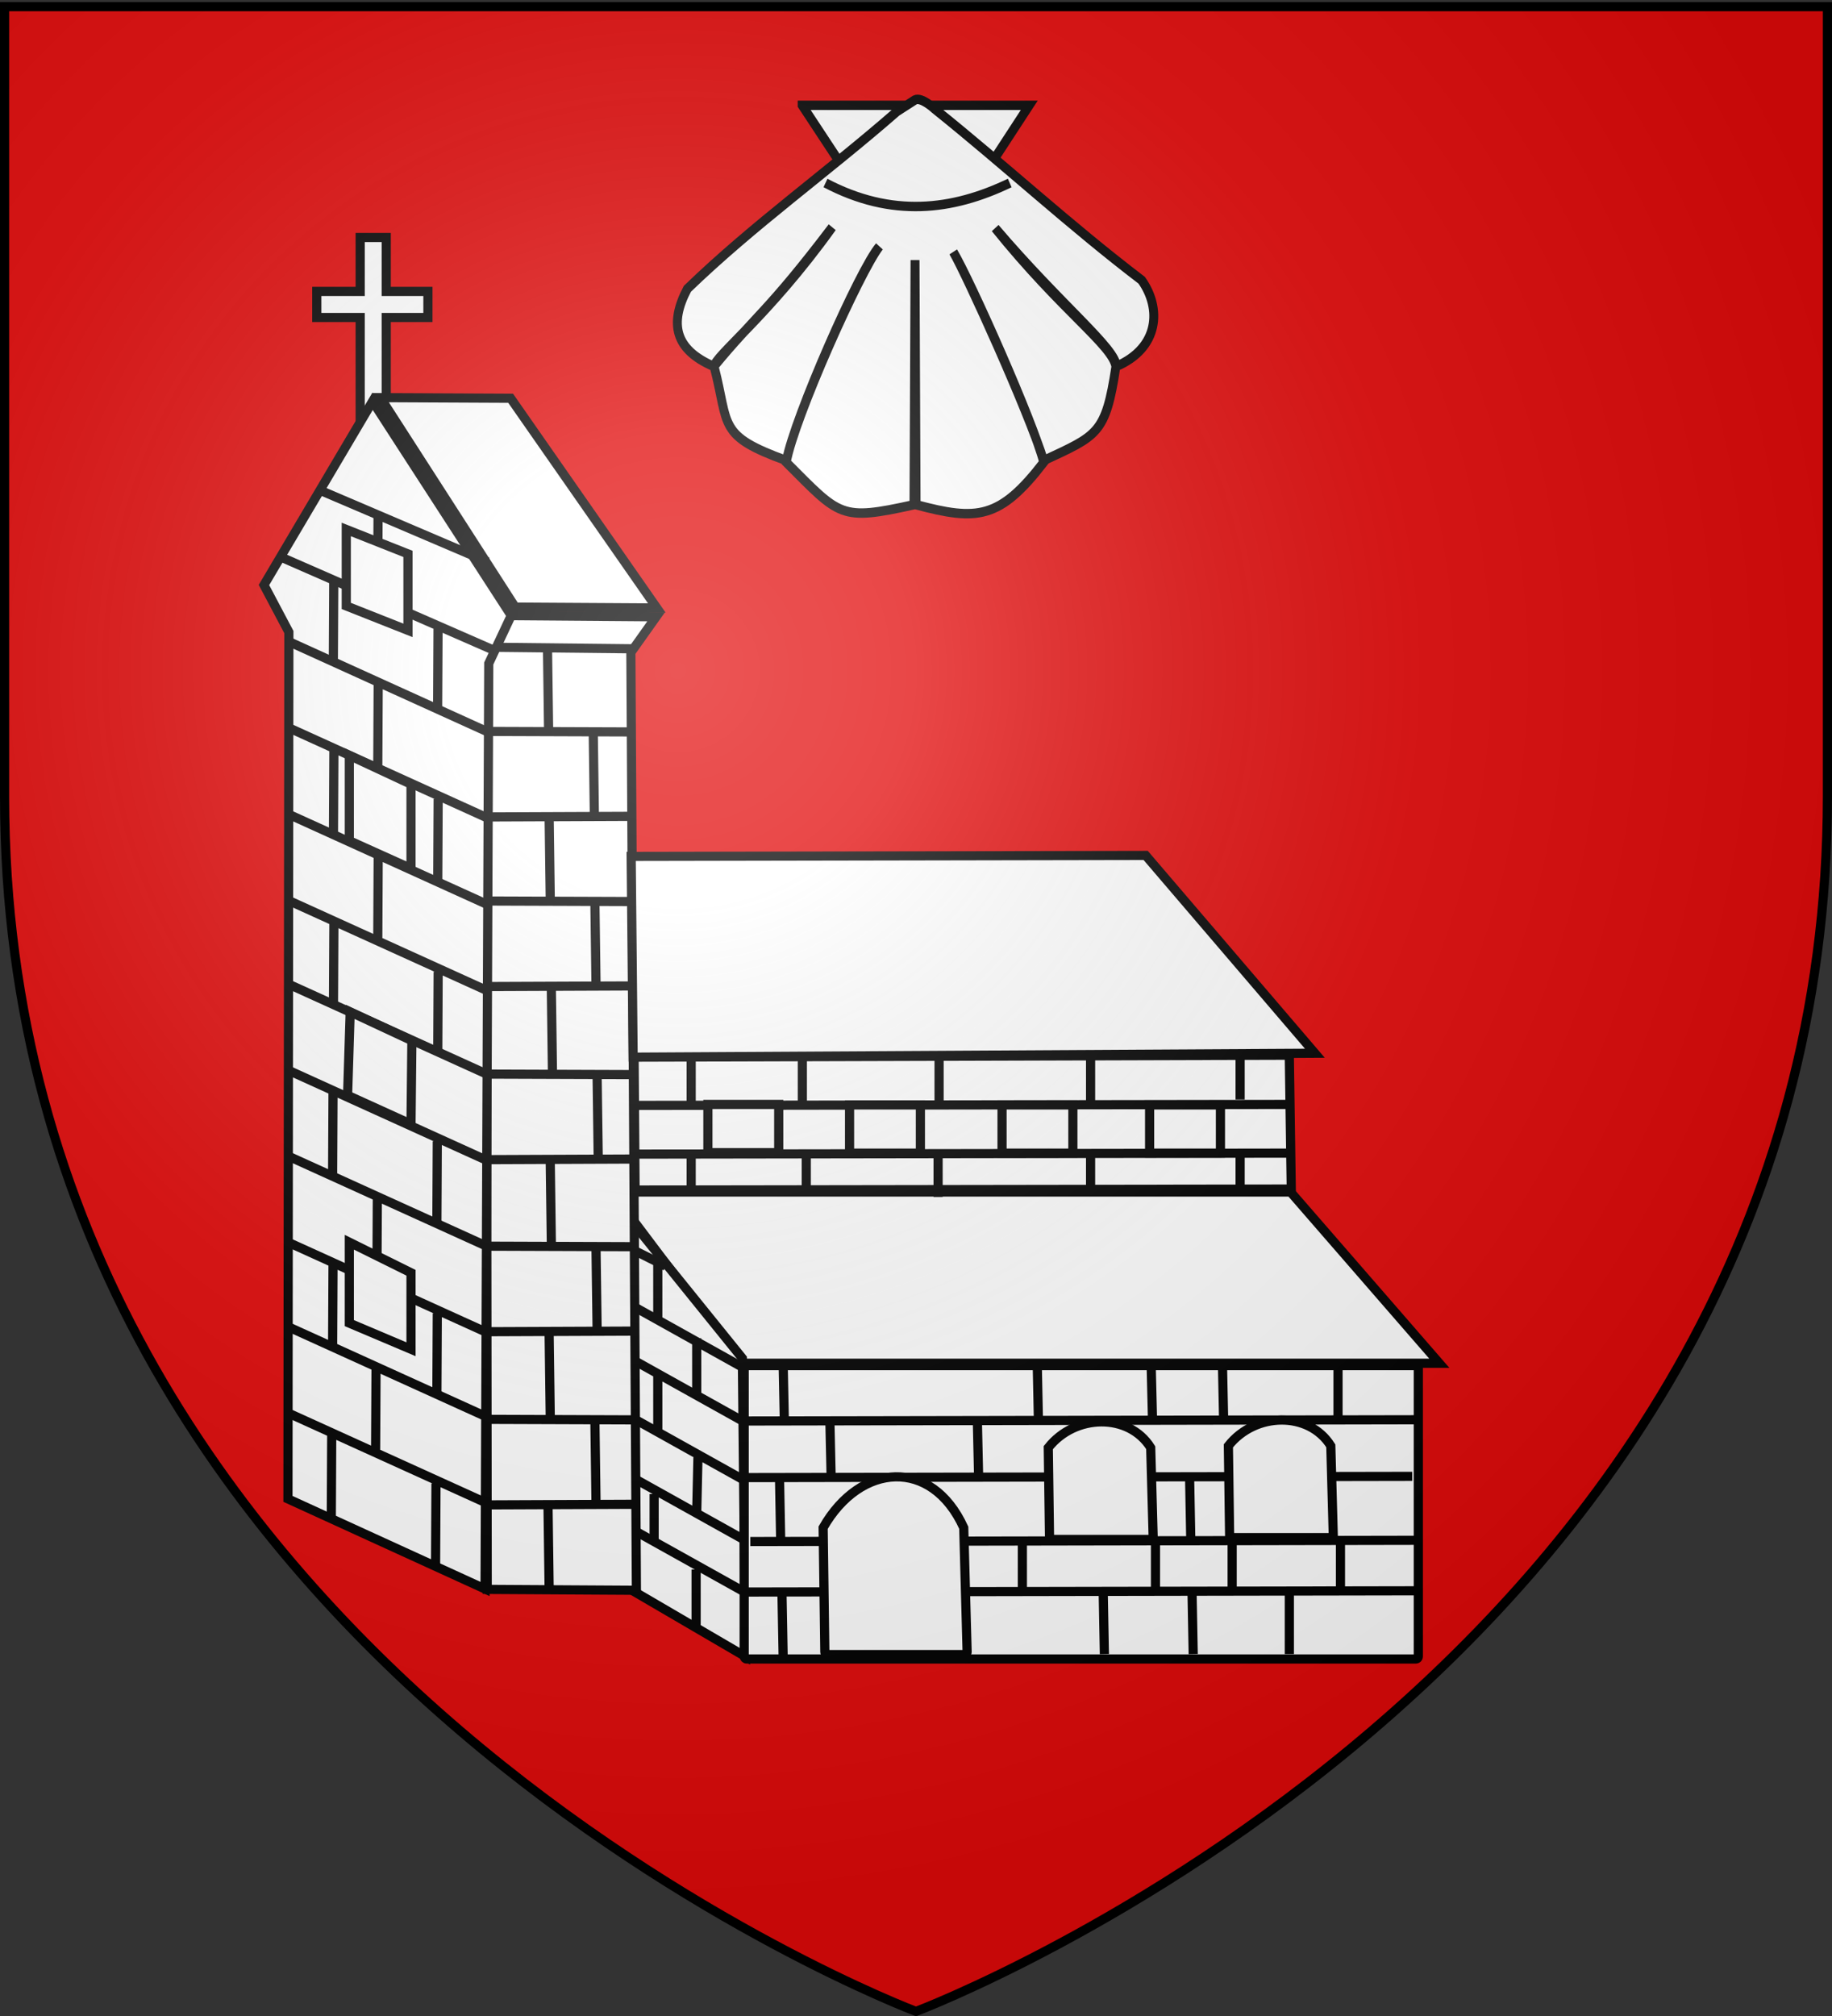 <svg xmlns="http://www.w3.org/2000/svg" xmlns:xlink="http://www.w3.org/1999/xlink" width="600" height="660" version="1.0"><rect width="100%" height="100%" fill="#333333" stroke="none"/><desc>Flag of Canton of Valais (Wallis)</desc><defs><pattern id="n" width="63.433" height="32.822" patternTransform="translate(706.076 -110.317)" patternUnits="userSpaceOnUse"><path d="M1 16.188V1m45.974 15.188v15.634H15.96V16.188M31.467 1v15.188M1 31.822h61.433M1 16.188h61.433" style="fill:none;fill-opacity:1;fill-rule:evenodd;stroke:#000;stroke-width:2;stroke-linecap:square;stroke-linejoin:miter;stroke-miterlimit:4;stroke-dasharray:none;stroke-opacity:1;display:inline"/></pattern><pattern xlink:href="#n" id="o" patternTransform="translate(706.076 -110.317)"/><pattern xlink:href="#n" id="p" patternTransform="translate(706.076 -110.317)"/><pattern xlink:href="#n" id="q" patternTransform="translate(706.076 -110.317)"/><pattern xlink:href="#o" id="u" patternTransform="translate(1455.798 -99.233)"/><pattern xlink:href="#p" id="s" patternTransform="translate(1455.798 -99.233)"/><pattern xlink:href="#q" id="r" patternTransform="translate(1455.798 -99.233)"/><pattern xlink:href="#F" id="E" patternTransform="translate(1455.798 -99.233)"/><pattern xlink:href="#G" id="D" patternTransform="translate(1455.798 -99.233)"/><pattern xlink:href="#H" id="C" patternTransform="translate(1455.798 -99.233)"/><pattern xlink:href="#y" id="F" patternTransform="translate(706.076 -110.317)"/><pattern xlink:href="#y" id="G" patternTransform="translate(706.076 -110.317)"/><pattern xlink:href="#y" id="H" patternTransform="translate(706.076 -110.317)"/><pattern id="y" width="63.433" height="32.822" patternTransform="translate(706.076 -110.317)" patternUnits="userSpaceOnUse"><path d="M1 16.188V1m45.974 15.188v15.634H15.96V16.188M31.467 1v15.188M1 31.822h61.433M1 16.188h61.433" style="fill:none;fill-opacity:1;fill-rule:evenodd;stroke:#000;stroke-width:2;stroke-linecap:square;stroke-linejoin:miter;stroke-miterlimit:4;stroke-dasharray:none;stroke-opacity:1;display:inline"/></pattern><pattern id="aG" width="63.433" height="32.822" patternTransform="translate(706.076 -110.317)" patternUnits="userSpaceOnUse"><path d="M1 16.188V1m45.974 15.188v15.634H15.96V16.188M31.467 1v15.188M1 31.822h61.433M1 16.188h61.433" style="fill:none;fill-opacity:1;fill-rule:evenodd;stroke:#000;stroke-width:2;stroke-linecap:square;stroke-linejoin:miter;stroke-miterlimit:4;stroke-dasharray:none;stroke-opacity:1;display:inline"/></pattern><pattern xlink:href="#aG" id="aH" patternTransform="translate(706.076 -110.317)"/><pattern xlink:href="#aG" id="aI" patternTransform="translate(706.076 -110.317)"/><pattern xlink:href="#aG" id="aJ" patternTransform="translate(706.076 -110.317)"/><pattern xlink:href="#aH" id="aM" patternTransform="translate(1455.798 -99.233)"/><pattern xlink:href="#aI" id="aL" patternTransform="translate(1455.798 -99.233)"/><pattern xlink:href="#aJ" id="aK" patternTransform="translate(1455.798 -99.233)"/><pattern xlink:href="#aX" id="aW" patternTransform="translate(1455.798 -99.233)"/><pattern xlink:href="#aY" id="aV" patternTransform="translate(1455.798 -99.233)"/><pattern xlink:href="#aZ" id="aU" patternTransform="translate(1455.798 -99.233)"/><pattern xlink:href="#aQ" id="aX" patternTransform="translate(706.076 -110.317)"/><pattern xlink:href="#aQ" id="aY" patternTransform="translate(706.076 -110.317)"/><pattern xlink:href="#aQ" id="aZ" patternTransform="translate(706.076 -110.317)"/><pattern id="aQ" width="63.433" height="32.822" patternTransform="translate(706.076 -110.317)" patternUnits="userSpaceOnUse"><path d="M1 16.188V1m45.974 15.188v15.634H15.96V16.188M31.467 1v15.188M1 31.822h61.433M1 16.188h61.433" style="fill:none;fill-opacity:1;fill-rule:evenodd;stroke:#000;stroke-width:2;stroke-linecap:square;stroke-linejoin:miter;stroke-miterlimit:4;stroke-dasharray:none;stroke-opacity:1;display:inline"/></pattern><g id="f"><path id="e" d="M0 0v1h.5z" transform="rotate(18 3.157 -.5)"/><use xlink:href="#e" width="810" height="540" transform="scale(-1 1)"/></g><g id="g"><use xlink:href="#f" width="810" height="540" transform="rotate(72)"/><use xlink:href="#f" width="810" height="540" transform="rotate(144)"/></g><g id="j"><path id="i" d="M0 0v1h.5z" transform="rotate(18 3.157 -.5)"/><use xlink:href="#i" width="810" height="540" transform="scale(-1 1)"/></g><g id="k"><use xlink:href="#j" width="810" height="540" transform="rotate(72)"/><use xlink:href="#j" width="810" height="540" transform="rotate(144)"/></g><g id="L"><path id="K" d="M0 0v1h.5z" transform="rotate(18 3.157 -.5)"/><use xlink:href="#K" width="810" height="540" transform="scale(-1 1)"/></g><g id="M"><use xlink:href="#L" width="810" height="540" transform="rotate(72)"/><use xlink:href="#L" width="810" height="540" transform="rotate(144)"/></g><g id="aa"><path id="Z" d="M0 0v1h.5z" transform="rotate(18 3.157 -.5)"/><use xlink:href="#Z" width="810" height="540" transform="scale(-1 1)"/></g><g id="ab"><use xlink:href="#aa" width="810" height="540" transform="rotate(72)"/><use xlink:href="#aa" width="810" height="540" transform="rotate(144)"/></g><g id="an"><path id="am" d="M0 0v1h.5z" transform="rotate(18 3.157 -.5)"/><use xlink:href="#am" width="810" height="540" transform="scale(-1 1)"/></g><g id="ao"><use xlink:href="#an" width="810" height="540" transform="rotate(72)"/><use xlink:href="#an" width="810" height="540" transform="rotate(144)"/></g><g id="aC"><path id="aB" d="M0 0v1h.5z" transform="rotate(18 3.157 -.5)"/><use xlink:href="#aB" width="810" height="540" transform="scale(-1 1)"/></g><g id="aD"><use xlink:href="#aC" width="810" height="540" transform="rotate(72)"/><use xlink:href="#aC" width="810" height="540" transform="rotate(144)"/></g><g id="bd"><path id="bc" d="M0 0v1h.5z" transform="rotate(18 3.157 -.5)"/><use xlink:href="#bc" width="810" height="540" transform="scale(-1 1)"/></g><g id="be"><use xlink:href="#bd" width="810" height="540" transform="rotate(72)"/><use xlink:href="#bd" width="810" height="540" transform="rotate(144)"/></g><g id="bh"><path id="bg" d="M0 0v1h.5z" transform="rotate(18 3.157 -.5)"/><use xlink:href="#bg" width="810" height="540" transform="scale(-1 1)"/></g><g id="bi"><use xlink:href="#bh" width="810" height="540" transform="rotate(72)"/><use xlink:href="#bh" width="810" height="540" transform="rotate(144)"/></g><radialGradient xlink:href="#a" id="bD" cx="221.445" cy="226.331" r="300" fx="221.445" fy="226.331" gradientTransform="matrix(1.353 0 0 1.349 -77.63 -85.747)" gradientUnits="userSpaceOnUse"/><linearGradient id="a"><stop offset="0" style="stop-color:white;stop-opacity:.314"/><stop offset=".19" style="stop-color:white;stop-opacity:.251"/><stop offset=".6" style="stop-color:#6b6b6b;stop-opacity:.125"/><stop offset="1" style="stop-color:black;stop-opacity:.125"/></linearGradient></defs><g style="display:inline"><path d="M300 658.5s298.5-112.32 298.5-397.772V2.176H1.5v258.552C1.5 546.18 300 658.5 300 658.5" style="fill:#e20909;fill-opacity:1;fill-rule:evenodd;stroke:none;stroke-width:1px;stroke-linecap:butt;stroke-linejoin:miter;stroke-opacity:1"/><g style="stroke:#000;stroke-opacity:1;stroke-width:3;stroke-miterlimit:4;stroke-dasharray:none"><g style="fill:#fff;fill-opacity:1;stroke:#000;stroke-width:3.117;stroke-miterlimit:4;stroke-opacity:1;stroke-dasharray:none;display:inline"><path d="m160.088 143.24 39.926 57.312 39.536-57.313h-79.462z" style="fill:#fff;fill-opacity:1;fill-rule:evenodd;stroke:#000;stroke-width:3.117;stroke-linecap:butt;stroke-linejoin:miter;stroke-miterlimit:4;stroke-opacity:1;stroke-dasharray:none" transform="matrix(.936 0 0 .99 112.875 -107.326)"/><path d="M193.205 145.317c-24.415 20.16-49.988 37.34-73.277 58.592-6.371 11.439-4.51 20.095 9.277 25.69 14.759-16.923 18.768-17.905 41.384-46.036-22.423 29.559-41.451 42.844-41.29 46.098 5.38 19.66.987 22.705 25.28 31.063 2.902-14.41 25.627-63.19 32.519-70.814-6.737 8.182-29.757 56.596-32.581 71.376 18.946 17.92 18.758 19.452 44.688 14.031l.375-80.91.375 80.91c21.424 5.42 29.314 4.79 44.656-14.03-3.592-13.246-25.626-59.965-31.649-69.575 4.754 7.79 26.431 52.995 31.618 69.012 18.887-8.358 21.702-8.7 25.28-31.063-1.023-6.998-18.882-18.38-42.222-45.815 23.119 25.667 42.651 40.11 42.317 45.753 15.186-6.163 15.882-19.27 8.924-28.525-25.179-18.144-47.189-37.48-72.369-56.59 0 0-4.642-4.098-6.93-3.042z" style="fill:#fff;fill-opacity:1;fill-rule:evenodd;stroke:#000;stroke-width:3.117;stroke-linecap:butt;stroke-linejoin:miter;stroke-miterlimit:4;stroke-opacity:1;stroke-dasharray:none" transform="matrix(.936 0 0 .99 112.875 -107.326)"/><path d="M168.248 168.921c23.134 11.519 44.287 9.173 64.465 0" style="fill:#fff;fill-opacity:1;fill-rule:evenodd;stroke:#000;stroke-width:3.117;stroke-linecap:butt;stroke-linejoin:miter;stroke-miterlimit:4;stroke-opacity:1;stroke-dasharray:none" transform="matrix(.936 0 0 .99 112.875 -107.326)"/></g></g><g style="fill:#fff;stroke:#000;stroke-opacity:1;stroke-width:3;stroke-miterlimit:4;stroke-dasharray:none"><g style="fill:#fff;display:inline;stroke:#000;stroke-opacity:1;stroke-width:3;stroke-miterlimit:4;stroke-dasharray:none"><path d="M144.844 18.875v17.656h-14.219v8.532h14.219v36.125h8.531V45.063h13.656V36.53h-13.656V18.875z" style="fill:#fff;fill-opacity:1;fill-rule:nonzero;stroke:#000;stroke-width:3;stroke-linecap:round;stroke-linejoin:miter;stroke-miterlimit:4;stroke-opacity:1;stroke-dasharray:none;stroke-dashoffset:0" transform="translate(-26.88 58.88)"/><path d="M227.309 331.36h222.24l48.726 56.063H269.516z" style="fill:#fff;fill-opacity:1;fill-rule:nonzero;stroke:#000;stroke-width:3;stroke-linecap:round;stroke-linejoin:miter;stroke-miterlimit:4;stroke-opacity:1;stroke-dashoffset:0;display:inline;stroke-dasharray:none" transform="translate(-26.88 58.88)"/><g style="fill:#fff;stroke:#000;stroke-opacity:1;stroke-width:3;stroke-miterlimit:4;stroke-dasharray:none"><path d="m225.573 330.806 44.438 54.991.996 97.65-45.035-26.304z" style="fill:#fff;fill-opacity:1;fill-rule:nonzero;stroke:#000;stroke-width:3;stroke-linecap:butt;stroke-miterlimit:4;stroke-opacity:1;stroke-dashoffset:0;stroke-dasharray:none" transform="translate(-26.88 58.88)"/><path d="m225.573 437.143 45.035 25.108" style="fill:#fff;fill-opacity:1;fill-rule:evenodd;stroke:#000;stroke-width:3;stroke-linecap:butt;stroke-linejoin:miter;stroke-miterlimit:4;stroke-opacity:1;stroke-dasharray:none" transform="translate(-26.88 58.88)"/><path d="m226.412 420.59 45.035 25.107M224.825 400.205l45.035 25.108M226.825 382.205l45.035 25.108M226.592 364.497l45.035 25.108M226.592 346.497l18.333 9.167M254.866 454.951v18.333M232.349 442.198v17.536M241.116 430.242v16.34M255.464 418.286l-.399 17.934M232.349 405.134v19.528M242.312 391.584v19.13M255.065 379.229v18.333M232.349 366.077l.398 18.333M242.312 354.52v18.73" style="fill:#fff;stroke:#000;stroke-width:3;stroke-linecap:butt;stroke-linejoin:miter;stroke-miterlimit:4;stroke-opacity:1;stroke-dasharray:none;display:inline" transform="translate(-26.88 58.88)"/></g><path d="m186.087 142.611 55.684.435-8.276 11.654 1.814 307.048-48.861-.292z" style="fill:#fff;fill-opacity:1;fill-rule:nonzero;stroke:#000;stroke-width:3;stroke-linecap:round;stroke-linejoin:miter;stroke-miterlimit:4;stroke-opacity:1;stroke-dashoffset:0;stroke-dasharray:none" transform="translate(-26.88 58.88)"/><path d="m186.332 153.005 48.583.527" style="fill:#fff;stroke:#000;stroke-width:3;stroke-linecap:butt;stroke-linejoin:miter;stroke-miterlimit:4;stroke-opacity:1;stroke-dasharray:none" transform="translate(-26.88 58.88)"/><path d="m148.906 72.498 45.406 70.138-7.358 15.69-1.208 303.004-64.559-29.501.303-283.778-8.16-15.413zM151.472 71.297l42.647.206 47.873 68.653-46.386-.284z" style="fill:#fff;fill-opacity:1;fill-rule:nonzero;stroke:#000;stroke-width:3;stroke-linecap:round;stroke-linejoin:miter;stroke-miterlimit:4;stroke-opacity:1;stroke-dashoffset:0;stroke-dasharray:none" transform="translate(-26.88 58.88)"/><g style="fill:#fff;stroke:#000;stroke-opacity:1;stroke-width:3;stroke-miterlimit:4;stroke-dasharray:none"><path d="m121.083 403.636 64.596 29.31M135.522 410.865l-.137 27.021M121.367 375.536l64.597 29.31M169.67 426.805l-.138 27.02M150.035 388.673l-.138 27.02" style="fill:#fff;stroke:#000;stroke-width:3;stroke-linecap:butt;stroke-linejoin:miter;stroke-miterlimit:4;stroke-opacity:1;stroke-dasharray:none;display:inline" transform="translate(-26.88 58.88)"/></g><g style="fill:#fff;display:inline;stroke:#000;stroke-opacity:1;stroke-width:3;stroke-miterlimit:4;stroke-dasharray:none"><path d="m121.083 403.636 64.596 29.31M135.522 410.865l-.137 27.021M121.367 375.536l64.597 29.31M169.67 426.805l-.138 27.02M150.035 388.673l-.138 27.02" style="fill:#fff;stroke:#000;stroke-width:3;stroke-linecap:butt;stroke-linejoin:miter;stroke-miterlimit:4;stroke-opacity:1;stroke-dasharray:none;display:inline" transform="translate(-26.452 3.189)"/></g><g style="fill:#fff;display:inline;stroke:#000;stroke-opacity:1;stroke-width:3;stroke-miterlimit:4;stroke-dasharray:none"><path d="m121.083 403.636 64.596 29.31M135.522 410.865l-.137 27.021M121.367 375.536l64.597 29.31M169.67 426.805l-.138 27.02M150.035 388.673l-.138 27.02" style="fill:#fff;stroke:#000;stroke-width:3;stroke-linecap:butt;stroke-linejoin:miter;stroke-miterlimit:4;stroke-opacity:1;stroke-dasharray:none;display:inline" transform="translate(-26.452 -53.155)"/></g><g style="fill:#fff;display:inline;stroke:#000;stroke-opacity:1;stroke-width:3;stroke-miterlimit:4;stroke-dasharray:none"><path d="m121.083 403.636 64.596 29.31M135.522 410.865l-.137 27.021M121.367 375.536l64.597 29.31M169.67 426.805l-.138 27.02M150.035 388.673l-.138 27.02" style="fill:#fff;stroke:#000;stroke-width:3;stroke-linecap:butt;stroke-linejoin:miter;stroke-miterlimit:4;stroke-opacity:1;stroke-dasharray:none;display:inline" transform="translate(-26.168 -108.646)"/></g><g style="fill:#fff;display:inline;stroke:#000;stroke-opacity:1;stroke-width:3;stroke-miterlimit:4;stroke-dasharray:none"><path d="m121.083 403.636 64.596 29.31M135.522 410.865l-.137 27.021M121.367 375.536l64.597 29.31M169.67 426.805l-.138 27.02M150.035 388.673l-.138 27.02" style="fill:#fff;stroke:#000;stroke-width:3;stroke-linecap:butt;stroke-linejoin:miter;stroke-miterlimit:4;stroke-opacity:1;stroke-dasharray:none;display:inline" transform="translate(-26.168 -165.21)"/></g><path d="m119.753 123.876 69.485 30.394" style="fill:#fff;stroke:#000;stroke-width:3;stroke-linecap:butt;stroke-linejoin:miter;stroke-miterlimit:4;stroke-opacity:1;stroke-dasharray:none;display:inline" transform="translate(-26.88 58.88)"/><path d="m136.192 131.105-.138 27.021" style="fill:#fff;fill-rule:evenodd;stroke:#000;stroke-width:3;stroke-linecap:butt;stroke-linejoin:miter;stroke-miterlimit:4;stroke-opacity:1;stroke-dasharray:none;display:inline" transform="translate(-26.88 58.88)"/><path d="m132.037 101.777 54.597 23.31" style="fill:#fff;stroke:#000;stroke-width:3;stroke-linecap:butt;stroke-linejoin:miter;stroke-miterlimit:4;stroke-opacity:1;stroke-dasharray:none;display:inline" transform="translate(-26.88 58.88)"/><path d="m170.34 147.045-.138 27.02M150.705 108.913l-.138 27.021" style="fill:#fff;fill-rule:evenodd;stroke:#000;stroke-width:3;stroke-linecap:butt;stroke-linejoin:miter;stroke-miterlimit:4;stroke-opacity:1;stroke-dasharray:none;display:inline" transform="translate(-26.88 58.88)"/><g style="fill:#fff;stroke:#000;stroke-opacity:1;stroke-width:3;stroke-miterlimit:4;stroke-dasharray:none"><path d="m140.29 114.455 20.205 8v25.042l-20.204-8z" style="fill:#fff;fill-opacity:1;fill-rule:nonzero;stroke:#000;stroke-width:3;stroke-linecap:round;stroke-linejoin:miter;stroke-miterlimit:4;stroke-opacity:1;stroke-dashoffset:0;stroke-dasharray:none" transform="translate(-26.88 58.88)"/><path d="m141.287 188.426 20.204 9.431v27.611l-20.204-9.106zM141.571 272.381l20.205 9.431-.285 27.326-20.773-9.43zM141.287 347.8l20.204 10v25.041l-20.204-8.556z" style="fill:#fff;fill-opacity:1;fill-rule:nonzero;stroke:#000;stroke-width:3;stroke-linecap:round;stroke-linejoin:miter;stroke-miterlimit:4;stroke-opacity:1;stroke-dashoffset:0;display:inline;stroke-dasharray:none" transform="translate(-26.88 58.88)"/></g><path d="m185.873 180.574 47.5.167M186.234 208.574l47.139-.195M206.193 153.278l.36 26.759M221.18 181.264l.359 26.536M186.415 236.097l47.5.166M186.776 264.097l47.138-.195M206.735 208.8l.36 26.76M221.72 236.787l.36 26.536M187.137 292.763l47.5.166M187.498 320.762l47.139-.194M207.457 265.467l.36 26.759M222.443 293.452l.36 26.537M186.776 349.095l47.5.167M187.137 377.095l47.139-.194M207.096 321.8l.36 26.758M222.082 349.785l.36 26.537M186.415 405.79l47.5.166M186.776 433.79l47.138-.195M206.735 378.493l.36 26.76M221.72 406.48l.36 26.536M206.374 434.956l.36 26.76" style="fill:#fff;stroke:#000;stroke-width:3;stroke-linecap:butt;stroke-linejoin:miter;stroke-miterlimit:4;stroke-opacity:1;stroke-dasharray:none;display:inline" transform="translate(-26.88 58.88)"/><path d="m233.592 221.492 168.508-.322 55.418 64.761-223.282 1.289zM234.558 287.22l214.582-.645.645 43.82-214.905.321z" style="fill:#fff;fill-opacity:1;fill-rule:nonzero;stroke:#000;stroke-width:3;stroke-linecap:round;stroke-linejoin:miter;stroke-miterlimit:4;stroke-opacity:1;stroke-dashoffset:0;stroke-dasharray:none" transform="translate(-26.88 58.88)"/><path d="m234.88 303.007 214.26-.322" style="fill:#fff;fill-rule:evenodd;stroke:#000;stroke-width:3;stroke-linecap:butt;stroke-linejoin:miter;stroke-miterlimit:4;stroke-opacity:1;stroke-dasharray:none" transform="translate(-26.88 58.88)"/><path d="m235.042 318.956 214.26-.322" style="fill:#fff;fill-rule:evenodd;stroke:#000;stroke-width:3;stroke-linecap:butt;stroke-linejoin:miter;stroke-miterlimit:4;stroke-opacity:1;stroke-dasharray:none;display:inline" transform="translate(-26.88 58.88)"/><path d="M253.246 287.864v14.821" style="fill:#fff;stroke:#000;stroke-width:3;stroke-linecap:butt;stroke-linejoin:miter;stroke-miterlimit:4;stroke-opacity:1;stroke-dasharray:none" transform="translate(-26.88 58.88)"/><path d="M289.654 288.186v14.821M334.439 287.22v14.82M384.057 287.22v14.82M433.03 286.253v14.821M290.942 319.44v10.82M334.117 318.15v14.822M384.057 320.084v10.82M433.03 319.117v10.821M253.246 317.506v14.821" style="fill:#fff;stroke:#000;stroke-width:3;stroke-linecap:butt;stroke-linejoin:miter;stroke-miterlimit:4;stroke-opacity:1;stroke-dasharray:none;display:inline" transform="translate(-26.88 58.88)"/><path d="M258.723 302.685h23.198v15.788h-23.198z" style="fill:#fff;fill-opacity:1;fill-rule:nonzero;stroke:#000;stroke-width:3;stroke-linecap:round;stroke-linejoin:miter;stroke-miterlimit:4;stroke-opacity:1;stroke-dasharray:none;stroke-dashoffset:0" transform="translate(-26.88 58.88)"/><path d="M305.119 302.846h23.198v15.788h-23.198zM355.059 302.846h23.198v15.788h-23.198zM403.389 302.846h23.198v15.788h-23.198z" style="fill:#fff;fill-opacity:1;fill-rule:nonzero;stroke:#000;stroke-width:3;stroke-linecap:round;stroke-linejoin:miter;stroke-miterlimit:4;stroke-opacity:1;stroke-dasharray:none;stroke-dashoffset:0;display:inline" transform="translate(-26.88 58.88)"/><g style="fill:#fff;stroke:#000;stroke-opacity:1;stroke-width:3;stroke-miterlimit:4;stroke-dasharray:none" transform="translate(-26.88 58.88)"><rect width="220.791" height="96.048" x="270.608" y="388.196" ry=".797" style="fill:#fff;fill-opacity:1;fill-rule:nonzero;stroke:#000;stroke-width:3;stroke-linecap:butt;stroke-miterlimit:4;stroke-opacity:1;stroke-dasharray:none;stroke-dashoffset:0"/><path d="m271.007 462.324 219.197-.406" style="fill:#fff;stroke:#000;stroke-width:3;stroke-linecap:butt;stroke-linejoin:miter;stroke-miterlimit:4;stroke-opacity:1;stroke-dasharray:none"/><path d="m272.601 445.789 219.197-.406M361.716 446.187v15.137M430.423 445.59v15.137M405.315 444.792v16.75M465.893 445.59v15.137M388.178 461.53l.398 21.116M417.271 461.53l.399 21.116M449.154 462.328v20.318M282.963 461.53l.399 21.515M270.21 424.862l219.197-.406M271.804 406.326l219.197-.406M346.97 405.935l.399 17.927M416.474 424.068l.398 21.115M282.166 424.068l.399 21.514M366.576 387.004l.399 19.115M427.235 387.004l.398 19.115M465.096 389.395v16.732M283.362 387.004l.398 19.514M403.92 388.797l.398 16.333M298.705 407.529l.399 17.927" style="fill:#fff;stroke:#000;stroke-width:3;stroke-linecap:butt;stroke-linejoin:miter;stroke-miterlimit:4;stroke-opacity:1;stroke-dasharray:none;display:inline"/></g><path d="m335.994 442.413.799 40.691c0 .426-.356.768-.799.768h-31.933c-.442 0-.798-.342-.798-.768l-.4-40.69c8.65-15.356 26.08-15.74 33.131 0z" style="fill:#fff;fill-opacity:1;fill-rule:nonzero;stroke:#000;stroke-width:3;stroke-linecap:butt;stroke-miterlimit:4;stroke-opacity:1;stroke-dasharray:none;stroke-dashoffset:0" transform="translate(-26.88 58.88)"/><path d="m342.515 441.257 1.109 40.695c0 .468-.495.844-1.11.844h-44.38c-.615 0-1.11-.376-1.11-.844l-.555-40.695c12.194-21.377 35.55-23.014 46.046 0zM403.748 415.063l.809 29.482c0 .309-.36.557-.809.557h-32.331c-.448 0-.808-.248-.808-.557l-.404-29.482c8.756-11.126 26.403-11.404 33.543 0zM462.732 414.465l.808 29.483c0 .308-.36.556-.808.556h-32.331c-.448 0-.808-.248-.808-.556l-.405-29.483c8.757-11.125 26.404-11.403 33.544 0z" style="fill:#fff;fill-opacity:1;fill-rule:nonzero;stroke:#000;stroke-width:3;stroke-linecap:butt;stroke-miterlimit:4;stroke-opacity:1;stroke-dasharray:none;stroke-dashoffset:0;display:inline" transform="translate(-26.88 58.88)"/></g></g></g><path d="M300 658.5s298.5-112.32 298.5-397.772V2.176H1.5v258.552C1.5 546.18 300 658.5 300 658.5" style="opacity:1;fill:url(#bD);fill-opacity:1;fill-rule:evenodd;stroke:none;stroke-width:1px;stroke-linecap:butt;stroke-linejoin:miter;stroke-opacity:1"/><path d="M300 658.5S1.5 546.18 1.5 260.728V2.176h597v258.552C598.5 546.18 300 658.5 300 658.5z" style="opacity:1;fill:none;fill-opacity:1;fill-rule:evenodd;stroke:#000;stroke-width:3;stroke-linecap:butt;stroke-linejoin:miter;stroke-miterlimit:4;stroke-dasharray:none;stroke-opacity:1"/></svg>
